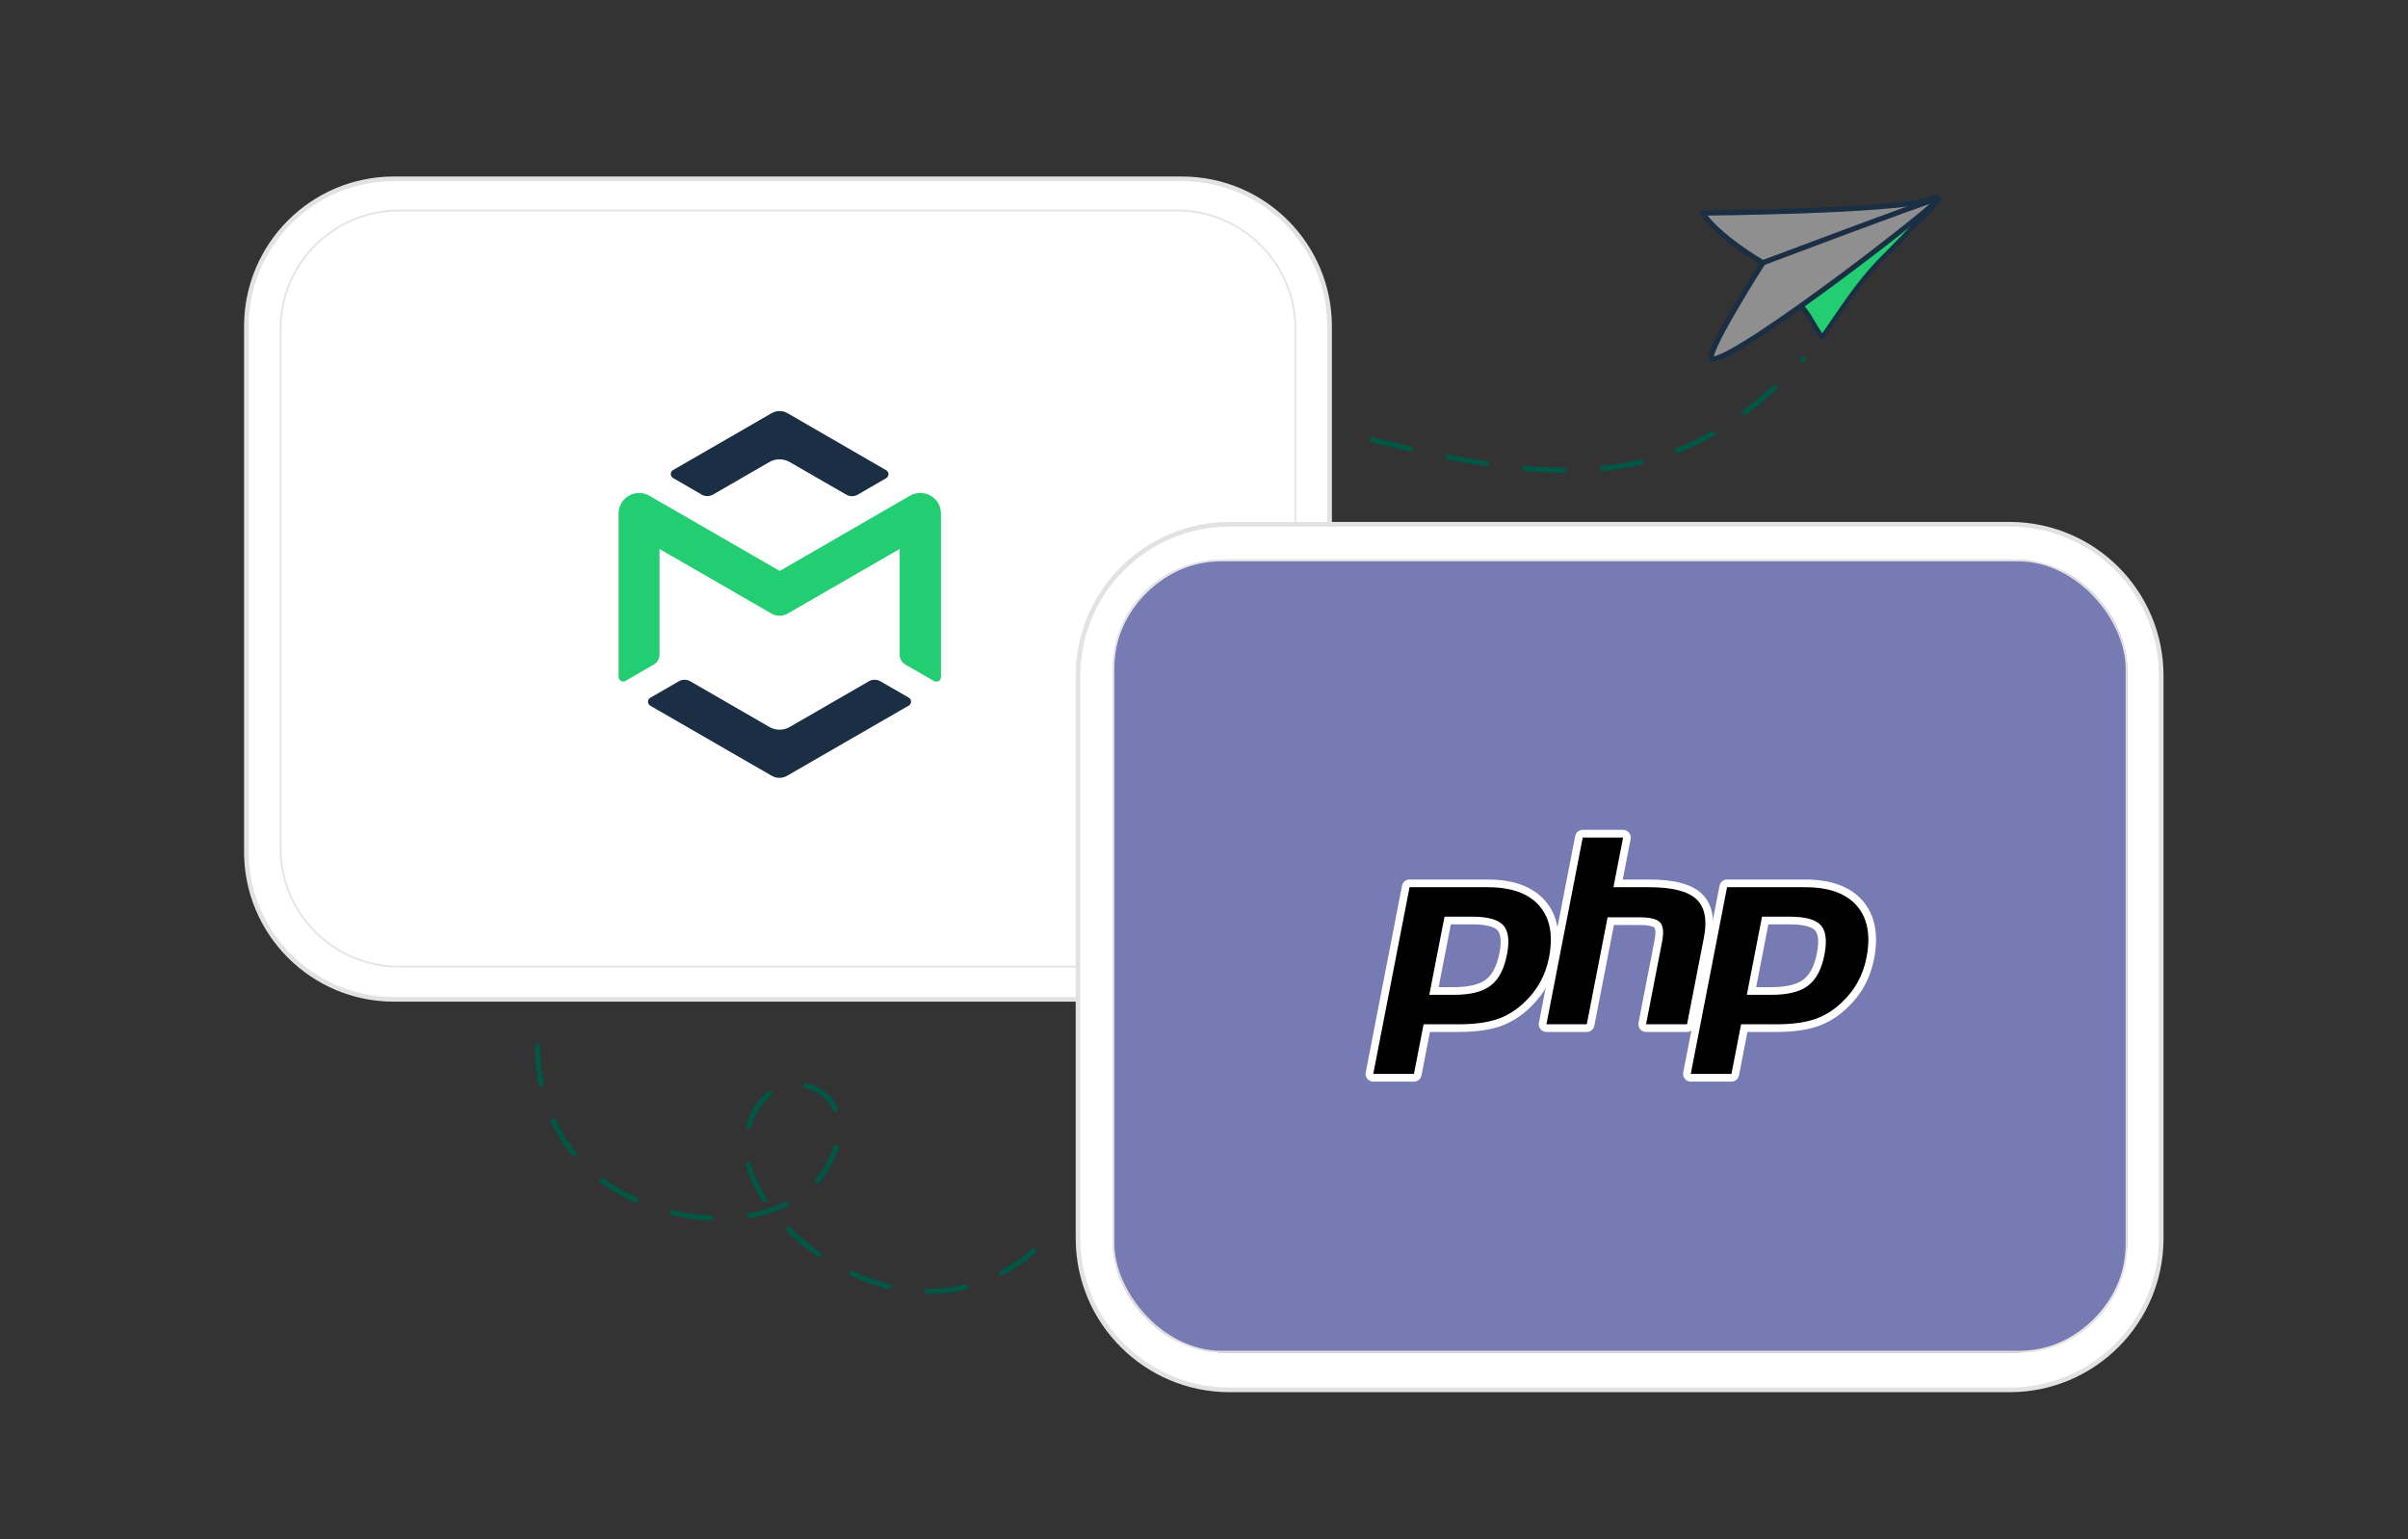 <svg width="1300" height="831" viewBox="0 0 1300 831" fill="none" xmlns="http://www.w3.org/2000/svg">
<rect x="0" y="0" width="1300" height="831" fill="#333333" stroke="none"/>
<path d="M638.11 96.55H212.7C168.688 96.55 133.01 132.228 133.01 176.24V459.9C133.01 503.912 168.688 539.59 212.7 539.59H638.11C682.122 539.59 717.8 503.912 717.8 459.9V176.24C717.8 132.228 682.122 96.55 638.11 96.55Z" fill="white" stroke="#E2E2E2" stroke-width="2.5"/>
<path d="M635.3 113.64H215.52C180.124 113.64 151.43 142.334 151.43 177.73V457.84C151.43 493.236 180.124 521.93 215.52 521.93H635.3C670.696 521.93 699.39 493.236 699.39 457.84V177.73C699.39 142.334 670.696 113.64 635.3 113.64Z" fill="white" stroke="#E5E5E5"/>
<path d="M420.84 419.99C419.32 419.98 417.84 419.57 416.53 418.81L351.08 381.05C350.7 380.83 350.38 380.52 350.16 380.14C349.95 379.76 349.83 379.33 349.83 378.89C349.83 378.46 349.95 378.03 350.16 377.65C350.38 377.27 350.7 376.96 351.08 376.74L366.48 367.84C367.42 367.3 368.48 367.02 369.56 367.02C370.64 367.02 371.7 367.3 372.64 367.84L415.37 392.52C417.04 393.49 418.94 394 420.87 394C422.8 394 424.69 393.49 426.35 392.52L469.08 367.84C470.02 367.3 471.09 367.01 472.17 367.01C473.25 367.01 474.32 367.29 475.26 367.84L490.59 376.66C490.97 376.88 491.29 377.19 491.52 377.57C491.74 377.95 491.85 378.38 491.85 378.82C491.85 379.26 491.74 379.69 491.52 380.07C491.29 380.45 490.97 380.76 490.59 380.98L425.15 418.74C423.85 419.53 422.36 419.96 420.84 419.99Z" fill="#1A2E44"/>
<path d="M459.94 267.9C458.86 267.9 457.79 267.62 456.85 267.07L426.32 249.46C424.65 248.5 422.76 248 420.84 248C418.92 248 417.02 248.5 415.37 249.46L384.88 267.07C383.96 267.58 382.93 267.86 381.87 267.86C380.76 267.86 379.68 267.56 378.73 267L363.39 258.11C363.01 257.89 362.69 257.57 362.47 257.19C362.14 256.62 362.05 255.94 362.22 255.3C362.39 254.66 362.81 254.12 363.38 253.79L416.55 223.11C417.86 222.35 419.34 221.95 420.86 221.95C422.38 221.95 423.86 222.35 425.17 223.11L478.4 253.88C478.97 254.21 479.4 254.75 479.56 255.39C479.74 256.03 479.64 256.71 479.31 257.28C479.09 257.66 478.78 257.98 478.39 258.2L463.04 267.09C462.1 267.63 461.03 267.91 459.94 267.91V267.9Z" fill="#1A2E44"/>
<path d="M505.36 368.01C504.92 368.01 504.5 367.89 504.12 367.68L488.77 358.82C487.84 358.27 487.06 357.49 486.53 356.55C485.98 355.61 485.7 354.55 485.7 353.47V296.42L425.18 331.32C423.88 332.08 422.39 332.48 420.87 332.48C419.35 332.48 417.87 332.08 416.56 331.32L356.06 296.42V353.47C356.06 354.55 355.78 355.61 355.23 356.55C354.69 357.49 353.91 358.27 352.98 358.82L337.64 367.67C337.26 367.89 336.83 368.01 336.39 368.01C335.98 368 335.57 367.88 335.21 367.68C334.83 367.45 334.52 367.14 334.29 366.76C334.08 366.4 333.97 365.99 333.96 365.58V277.24C333.96 275.3 334.48 273.39 335.45 271.71C336.42 270.03 337.82 268.63 339.5 267.66C341.18 266.69 343.09 266.18 345.03 266.18C346.97 266.18 348.88 266.69 350.56 267.66L420.96 308.27L491.26 267.66C492.96 266.68 494.88 266.16 496.84 266.15C498.3 266.15 499.75 266.43 501.11 266.99C502.46 267.55 503.69 268.37 504.72 269.4C505.76 270.43 506.58 271.66 507.14 273.01C507.7 274.36 507.99 275.81 507.99 277.27V365.58C508 366.02 507.89 366.45 507.66 366.83C507.45 367.21 507.14 367.53 506.76 367.74C506.34 367.97 505.86 368.07 505.38 368.02L505.36 368.01Z" fill="#22CE71"/>
<path d="M740.9 237.48C847.34 264.15 908.22 264.15 973.52 193.92" stroke="#005745" stroke-width="2.84" stroke-linecap="round" stroke-linejoin="round" stroke-dasharray="20.96 20.96"/>
<path d="M973.51 164.54C975.71 168.56 982.18 181.38 983.94 181.15C985.7 180.92 1000.01 158.54 1003.33 154.46C1007.09 149.65 1017.93 137.09 1025.71 130.08C1031.03 125.26 1041.13 111.84 1033.26 117.46C1023.98 123.89 973.5 164.54 973.5 164.54H973.51Z" fill="#22CE71"/>
<path d="M951.74 141.9C951.74 141.9 927.86 128.15 919.14 115.03C919.14 115.03 1022.23 114.17 1042.06 107.8C1042.06 107.8 1054.15 103.59 1036.35 111.2C1018.55 118.81 951.73 141.91 951.73 141.91L951.74 141.9Z" fill="#8F8F8F" stroke="#1A2E44" stroke-width="2.8" stroke-linecap="round" stroke-linejoin="round"/>
<path d="M924.67 193.91C918.27 194.29 951.73 141.9 951.73 141.9C951.73 141.9 1041.31 108.07 1046.51 107.14C1051.71 106.2 940.13 193.01 924.67 193.91Z" fill="#8F8F8F" stroke="#1A2E44" stroke-width="2.8" stroke-linecap="round" stroke-linejoin="round"/>
<path d="M1040.86 112.22C1038.67 113.6 1036.88 115.69 1035.22 117.73C1033.48 119.94 1031.52 121.95 1029.61 124.08C1025.21 128.7 1020.76 133.2 1016.31 137.69C1007.98 145.9 1000.99 155.04 994.31 164.64C990.77 169.65 987.32 174.92 983.77 179.93C980.23 174.99 977.92 169.16 973.55 164.66C972.37 163.39 971.28 166.21 972.2 167.15C976.79 171.85 979.11 178.1 983.04 183.32C983.57 183.98 984.23 183.45 984.46 182.93C992.96 170.96 1000.8 158.37 1010.52 147.37C1015.52 141.67 1021.29 136.54 1026.51 131.05C1029.2 128.34 1031.54 125.06 1034.5 122.68C1036.88 120.66 1045.21 112.44 1047.7 108.82C1048.38 107.57 1042.21 111.28 1040.85 112.22H1040.86Z" fill="#1A2E44"/>
<path d="M290.14 564.69C290.14 661.66 413.59 679.67 444.45 633.37C475.31 587.07 413.92 564.8 403.32 611.2C392.72 657.61 494.59 741 564.68 669.18" stroke="#005745" stroke-width="2.84" stroke-linecap="round" stroke-linejoin="round" stroke-dasharray="20.96 20.96"/>
<path d="M1084.92 283.06H663.83C618.626 283.06 581.98 319.705 581.98 364.91V668.59C581.98 713.795 618.626 750.44 663.83 750.44H1084.92C1130.12 750.44 1166.77 713.795 1166.77 668.59V364.91C1166.77 319.705 1130.12 283.06 1084.92 283.06Z" fill="white" stroke="#E2E2E2" stroke-width="2.5"/>
<path d="M1086.51 302.08H662.67C628.395 302.08 600.61 329.865 600.61 364.14V668.31C600.61 702.585 628.395 730.37 662.67 730.37H1086.51C1120.78 730.37 1148.57 702.585 1148.57 668.31V364.14C1148.57 329.865 1120.78 302.08 1086.51 302.08Z" fill="#F9F3E9"/>
<g clip-path="url(#clip0_1_2)">
<path d="M1086.51 302.08H662.67C628.395 302.08 600.61 329.865 600.61 364.14V668.31C600.61 702.585 628.395 730.37 662.67 730.37H1086.51C1120.78 730.37 1148.57 702.585 1148.57 668.31V364.14C1148.57 329.865 1120.78 302.08 1086.51 302.08Z" fill="#777BB3"/>
<path d="M784.999 535.063C793.344 535.063 799.574 533.524 803.516 530.49C807.416 527.487 810.109 522.285 811.521 515.028C812.837 508.246 812.336 503.51 810.031 500.954C807.675 498.343 802.58 497.019 794.888 497.019H781.551L774.158 535.063H784.999ZM741.378 581.925C740.759 581.925 740.171 581.649 739.778 581.17C739.383 580.692 739.223 580.062 739.342 579.454L758.936 478.639C759.126 477.664 759.98 476.96 760.973 476.96H803.204C816.476 476.96 826.355 480.564 832.565 487.672C838.807 494.818 840.735 504.807 838.294 517.361C837.301 522.475 835.592 527.225 833.216 531.478C830.837 535.735 827.694 539.674 823.871 543.188C819.294 547.471 814.115 550.577 808.49 552.404C802.954 554.208 795.845 555.122 787.36 555.122H770.26L765.377 580.246C765.187 581.221 764.333 581.925 763.34 581.925H741.378Z" fill="black"/>
<path d="M783.262 499.094H794.888C804.171 499.094 807.396 501.131 808.492 502.345C810.309 504.361 810.653 508.61 809.484 514.634C808.171 521.379 805.738 526.16 802.251 528.845C798.68 531.594 792.875 532.987 784.999 532.987H776.675L783.262 499.094ZM803.204 474.885H760.973C758.986 474.885 757.278 476.293 756.899 478.243L737.305 579.059C737.068 580.275 737.388 581.533 738.176 582.49C738.964 583.447 740.139 584 741.378 584H763.34C765.327 584 767.035 582.592 767.414 580.642L771.971 557.197H787.36C796.063 557.197 803.39 556.248 809.134 554.377C815.042 552.457 820.477 549.203 825.288 544.704C829.267 541.043 832.544 536.935 835.027 532.491C837.511 528.045 839.296 523.088 840.331 517.756C842.901 504.542 840.813 493.96 834.127 486.307C827.506 478.728 817.102 474.885 803.204 474.885ZM771.64 537.137H784.999C793.853 537.137 800.449 535.47 804.782 532.134C809.116 528.797 812.039 523.228 813.558 515.424C815.012 507.932 814.35 502.645 811.573 499.564C808.792 496.484 803.231 494.944 794.888 494.944H779.841L771.64 537.137ZM803.204 479.035C815.909 479.035 825.177 482.369 831.002 489.037C836.827 495.706 838.581 505.014 836.257 516.965C835.301 521.888 833.683 526.388 831.405 530.466C829.124 534.546 826.147 538.277 822.467 541.66C818.081 545.764 813.21 548.689 807.849 550.431C802.488 552.177 795.661 553.047 787.36 553.047H768.549L763.34 579.85H741.378L760.973 479.035H803.204Z" fill="white"/>
<path d="M888.649 555.122C888.029 555.122 887.442 554.845 887.048 554.367C886.653 553.889 886.493 553.26 886.612 552.651L895.279 508.044C896.104 503.802 895.9 500.757 894.707 499.471C893.977 498.684 891.783 497.365 885.295 497.365H869.592L858.695 553.443C858.505 554.418 857.651 555.122 856.658 555.122H834.869C834.249 555.122 833.662 554.845 833.268 554.367C832.874 553.889 832.714 553.259 832.832 552.651L852.427 451.836C852.616 450.861 853.47 450.157 854.464 450.157H876.252C876.872 450.157 877.459 450.433 877.853 450.911C878.248 451.39 878.407 452.019 878.289 452.628L873.561 476.96H890.453C903.322 476.96 912.049 479.229 917.131 483.896C922.312 488.658 923.929 496.272 921.937 506.528L912.82 553.443C912.631 554.418 911.777 555.122 910.783 555.122H888.649Z" fill="black"/>
<path d="M876.252 448.081H854.464C852.477 448.081 850.769 449.49 850.39 451.44L830.795 552.255C830.559 553.472 830.878 554.73 831.667 555.687C832.455 556.643 833.63 557.197 834.869 557.197H856.658C858.644 557.197 860.353 555.788 860.732 553.839L871.303 499.44H885.296C891.772 499.44 893.131 500.823 893.186 500.883C893.579 501.305 894.095 503.263 893.242 507.648L884.575 552.255C884.338 553.472 884.658 554.73 885.446 555.687C886.235 556.643 887.409 557.197 888.649 557.197H910.783C912.77 557.197 914.478 555.788 914.857 553.839L923.973 506.924C926.113 495.912 924.282 487.651 918.536 482.369C913.052 477.333 903.866 474.885 890.454 474.885H876.077L880.326 453.024C880.562 451.807 880.243 450.548 879.455 449.592C878.666 448.635 877.492 448.081 876.252 448.081ZM876.252 452.232L871.043 479.035H890.454C902.667 479.035 911.091 481.167 915.728 485.425C920.364 489.686 921.753 496.589 919.9 506.133L910.783 553.047H888.649L897.317 508.44C898.303 503.366 897.941 499.905 896.228 498.059C894.515 496.214 890.87 495.29 885.296 495.29H867.881L856.658 553.047H834.869L854.464 452.232H876.252Z" fill="white"/>
<path d="M956.412 535.063C964.758 535.063 970.988 533.524 974.93 530.49C978.83 527.488 981.523 522.286 982.935 515.028C984.252 508.246 983.75 503.51 981.445 500.954C979.088 498.343 973.993 497.019 966.301 497.019H952.965L945.571 535.063H956.412ZM912.792 581.925C912.173 581.925 911.585 581.649 911.192 581.17C910.798 580.692 910.637 580.062 910.755 579.454L930.35 478.639C930.54 477.664 931.394 476.96 932.388 476.96H974.618C987.891 476.96 997.769 480.564 1003.98 487.672C1010.22 494.818 1012.15 504.806 1009.71 517.361C1008.71 522.475 1007.01 527.225 1004.63 531.478C1002.25 535.735 999.107 539.674 995.284 543.188C990.708 547.471 985.529 550.577 979.904 552.404C974.368 554.208 967.259 555.122 958.774 555.122H941.673L936.792 580.246C936.601 581.221 935.748 581.925 934.754 581.925H912.792Z" fill="black"/>
<path d="M954.675 499.094H966.301C975.585 499.094 978.809 501.131 979.905 502.345C981.723 504.361 982.067 508.61 980.898 514.634C979.585 521.379 977.151 526.16 973.664 528.845C970.093 531.594 964.288 532.987 956.412 532.987H948.089L954.675 499.094ZM974.618 474.885H932.387C930.4 474.885 928.692 476.293 928.313 478.243L908.719 579.059C908.482 580.275 908.802 581.533 909.59 582.49C910.378 583.447 911.553 584 912.792 584H934.754C936.74 584 938.449 582.592 938.828 580.642L943.384 557.197H958.774C967.477 557.197 974.803 556.248 980.548 554.377C986.455 552.457 991.892 549.202 996.703 544.703C1000.68 541.043 1003.96 536.935 1006.44 532.491C1008.92 528.045 1010.71 523.088 1011.74 517.756C1014.31 504.541 1012.23 493.96 1005.54 486.307C998.92 478.728 988.516 474.885 974.618 474.885ZM943.054 537.137H956.412C965.267 537.137 971.862 535.47 976.195 532.134C980.53 528.797 983.453 523.228 984.972 515.424C986.426 507.932 985.764 502.645 982.986 499.564C980.205 496.484 974.645 494.944 966.301 494.944H951.254L943.054 537.137ZM974.618 479.035C987.322 479.035 996.59 482.369 1002.42 489.037C1008.24 495.706 1009.99 505.014 1007.67 516.965C1006.71 521.888 1005.1 526.388 1002.82 530.466C1000.54 534.546 997.56 538.277 993.88 541.66C989.495 545.764 984.623 548.689 979.262 550.431C973.902 552.177 967.074 553.047 958.774 553.047H939.962L934.754 579.85H912.792L932.387 479.035H974.618Z" fill="white"/>
</g>
<rect x="601.11" y="302.58" width="546.96" height="427.29" rx="58.5" stroke="#E2E2E2"/>
<defs>
<clipPath id="clip0_1_2">
<rect x="600.61" y="302.08" width="547.96" height="428.29" rx="59" fill="white"/>
</clipPath>
</defs>
</svg>
